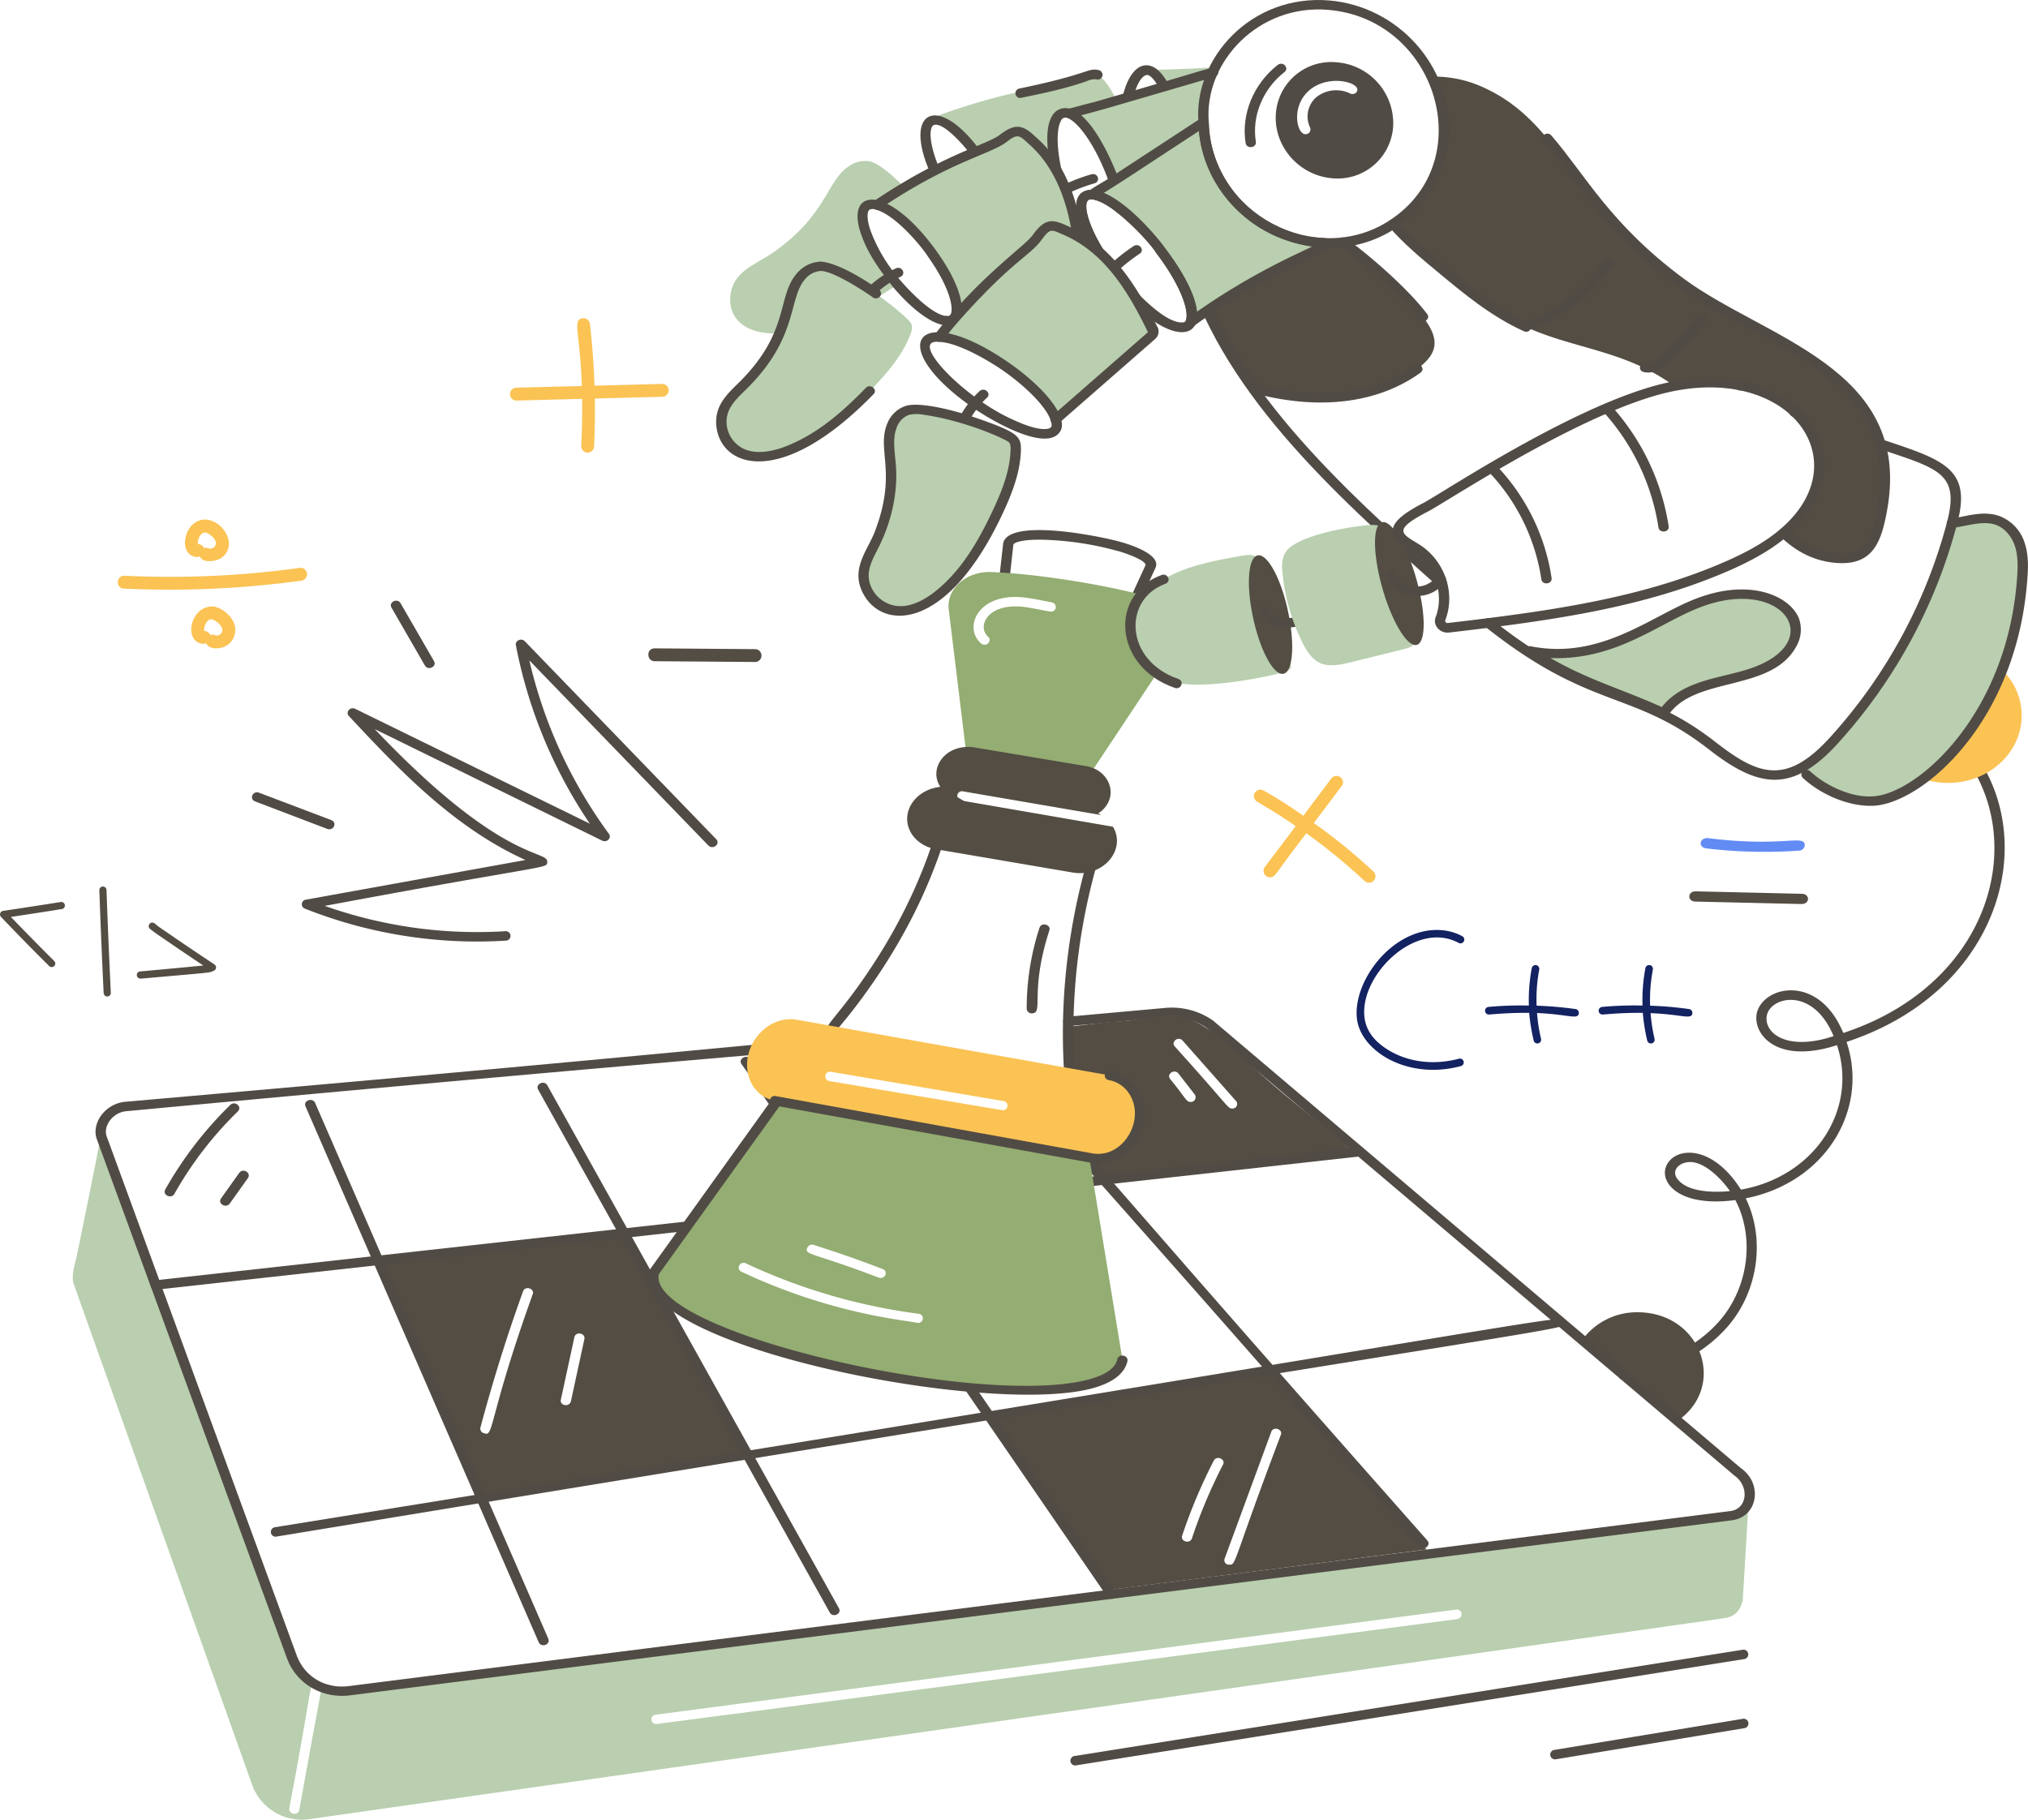 <svg xmlns="http://www.w3.org/2000/svg" viewBox="0 0 770.52 691.48"><defs><style>.cls-1{fill:#514b45;}.cls-2{fill:#534d43;}.cls-3{fill:#b9cfaf;}.cls-4{fill:#94ad72;}.cls-5{fill:#fbc354;}.cls-6{fill:#628bf4;}.cls-7{fill:#132261;}</style></defs><g id="Layer_2" data-name="Layer 2"><g id="Layer_1-2" data-name="Layer 1"><g id="_57" data-name="57"><path class="cls-1" d="M616.57,520.77c15.21-2.42,28.25-9.1,36.75-18.82,11-12.62,13.48-31.71,6-45.91-21,2.8-28.7-6.39-26.35-12.65,2.8-7.47,17.19-9.19,28.49,8.68,28.48-5.1,44.49-30.8,36.48-54.9-23.17,7.51-32.21-4.44-30.43-12.3,2.57-10.31,23.53-14.95,32.82,7.67,71.35-23.49,74.89-104.82,18-125.18-2.42-.86-1-4.21,1.43-3.34,60.82,21.77,56,107.5-18.19,131.92,8.52,25.21-7.41,53.27-38.3,59.45,7.52,15.29,4.77,35.43-6.94,48.8-9.09,10.4-23,17.54-39.14,20.11A1.8,1.8,0,1,1,616.57,520.77Zm20.59-73c3.53,5.19,13.53,5.51,20.11,4.85-3-4.3-8.85-10.44-14.36-11C638.3,441.25,634.93,444.56,637.16,447.81Zm34.19-62.18c-1.56,6.78,7.31,14.14,25.31,8.15C688.88,375,673.08,378.65,671.35,385.63Z"></path><path class="cls-2" d="M637.39,539.94l-36.24-30.76a25.76,25.76,0,0,1,21-10.51C646.46,498.67,656.34,526.82,637.39,539.94Z"></path><path class="cls-3" d="M657.64,576c-555.1,69.4-526.43,69.14-535.63,65.14.27.72-.09,1.14-8.3,46.66-.43,2.37-4.16,1.65-3.8-.64,8.89-46.91,7.51-46.61,9.54-47.3a19.47,19.47,0,0,1-8.61-10.3C33.62,418.34,38.61,432.74,38.37,431c-.26,2.83-8.93,45-9.08,45.74-.7,3.41-2.41,8.1-1.24,11.3L95.71,678a20.12,20.12,0,0,0,22.42,13.21l537-76.28c6.15-.89,6.47-5.77,7-6.54l2.25-38A7.74,7.74,0,0,1,657.64,576Zm-104,39.28L249.42,655.15a1.78,1.78,0,1,1-.31-3.55l304-39.92A1.8,1.8,0,1,1,553.67,615.23Z"></path><path class="cls-1" d="M109,630.07,36.89,433.18c-2.42-6,2.87-13.82,10.76-14.5C330.64,394,318.34,392.45,318.73,396s12.13-.14-270.7,26.26c-5.31.45-9,5.86-7.44,9.73l72.11,197c3,8.23,11,12.93,20,11.72l524.71-66.49c6.51-.77,7.39-9.44,1.49-13.55L458.29,390.53a23.16,23.16,0,0,0-15.22-3.94l-37,3.34a1.8,1.8,0,1,1-.38-3.57l37-3.34a27.43,27.43,0,0,1,18.15,4.77L661.38,557.87c8.51,5.91,6.57,18.66-3.49,19.87L133.22,644.22C122.18,645.69,112.43,639.62,109,630.07Z"></path><path class="cls-2" d="M477.08,406.33c-29.69-27.58-28.43-19.7-52.14-18.18-7,.42-12.8,1.42-19.09,2a216.79,216.79,0,0,0,2.48,36.08c-.23-1.28-10.78-5.26-13.81-6.46l25.14,28.9c2.34,0,78.69-8.68,82.79-9.09,3.26-.35,8.38-2.06,11.64-1.63C502.53,427.07,488.64,417.2,477.08,406.33Zm-24.67,12.43c-1.79,0-1.72-1.33-7.84-8.74-1.47-1.84,1.63-4,3.18-2.06l6.21,8A1.8,1.8,0,0,1,452.41,418.76Zm15.83,2.49c-1.86,0-.53.1-21.89-23.59-1.58-1.6,1.28-4.16,3-2.2l20.33,23A1.73,1.73,0,0,1,468.24,421.25Z"></path><path class="cls-2" d="M483.6,520.62C371,537.37,375.76,536.74,375,536.74l45.47,67.55L542,588.81Zm-18.93,35.94a197.7,197.7,0,0,0-11.8,28c-.67,2.26-4.48,1.26-3.72-1a202.41,202.41,0,0,1,12-28.48C462.27,552.89,465.78,554.51,464.67,556.56Zm1.78,38a1.72,1.72,0,0,1-1.16-2.27L483,544.13c.76-2.28,4.55-1,3.64,1.14C466.86,597.43,470.09,594.56,466.45,594.56Z"></path><path class="cls-2" d="M280.85,547.4,236.62,468,144.9,480.2a9,9,0,0,1,.31,1.49L182,570c1.4,0,1.09-.56,2.49-.42l99.7-16.77C283.64,551.37,281.47,548.82,280.85,547.4ZM184,544.63a1.75,1.75,0,0,1-1.47-2.13c4.65-17.41,10.08-34.88,16.21-51.79.77-2.28,4.56-1,3.65,1.14C185.59,538.6,187.7,546.32,184,544.63Zm32.9-12.08c-.63,2.3-4.35,1.63-3.8-.71l5.12-23.65c.57-2.42,4.34-1.58,3.8.71Z"></path><path class="cls-1" d="M204.67,624.07,116.08,420.45c-1-2.22,2.69-3.53,3.65-1.33l88.59,203.61C209.28,625,205.63,626.26,204.67,624.07Z"></path><path class="cls-1" d="M420.64,606.74l-53.93-78.56a1.7,1.7,0,0,1,.62-2.47,2.07,2.07,0,0,1,2.7.56L424,604.83C425.35,606.84,422,608.75,420.64,606.74Z"></path><path class="cls-1" d="M281.74,404.37c-1.39-2,2-3.9,3.33-1.91l11,16.06a1.7,1.7,0,0,1-.62,2.47C292.89,422.46,292.83,419.93,281.74,404.37Z"></path><path class="cls-1" d="M539.25,587.66C386.3,412.12,390.05,420.49,393.07,418.28s-5.15-7.41,149.25,167.13C543.93,587.26,540.89,589.51,539.25,587.66Z"></path><path class="cls-1" d="M315.26,612.78,204.46,414.06c-1.18-2.13,2.35-3.73,3.49-1.63l110.8,198.72C319.94,613.29,316.42,614.89,315.26,612.78Z"></path><path class="cls-1" d="M104.52,580.35C621.77,497,593.07,499,593.76,502.48s28.6-3.71-488.55,81.41A1.81,1.81,0,1,1,104.52,580.35Z"></path><path class="cls-1" d="M58.92,486.54,515.23,436a1.89,1.89,0,0,1,2.19,1.56,1.84,1.84,0,0,1-1.71,2L59.39,490.1A1.8,1.8,0,1,1,58.92,486.54Z"></path><path class="cls-1" d="M115.85,345.29a1.76,1.76,0,0,1,.41-3.41l83.39-15.07c-27.59-12.49-48.5-34.83-67.08-54.69-1.41-1.49.48-3.69,2.41-2.75L224.1,313A182.23,182.23,0,0,1,196,245.18c-.34-1.74,2.07-2.86,3.41-1.49l72.71,75.21c1.72,1.79-1.23,4.16-3,2.38l-68-70.32a180,180,0,0,0,30.23,65.9c1.14,1.56-.76,3.46-2.56,2.59L142.4,277.08c48.94,51.63,66,45.62,65.52,50.6-.3,2.52,1,.57-84.52,16.57a173.18,173.18,0,0,0,68.5,9.62,1.8,1.8,0,1,1,.27,3.58A177.22,177.22,0,0,1,115.85,345.29Z"></path><path class="cls-1" d="M161.44,252.91l-12.7-22c-1.21-2.1,2.26-3.79,3.46-1.67l12.7,22C166.12,253.34,162.63,255,161.44,252.91Z"></path><path class="cls-1" d="M124.35,315,96.94,304.55c-2.43-.92-.84-4.26,1.5-3.31l27.42,10.4C128.24,312.55,126.77,315.86,124.35,315Z"></path><path class="cls-1" d="M62.79,452A143.12,143.12,0,0,1,87.5,419.88c1.79-1.73,4.64.74,2.87,2.46a138.9,138.9,0,0,0-24.09,31.31C65.08,455.76,61.61,454.12,62.79,452Z"></path><path class="cls-1" d="M84,455.38l6.9-9.68c1.43-2,4.69,0,3.28,2l-6.9,9.68C85.81,459.33,82.53,457.36,84,455.38Z"></path><path class="cls-1" d="M408.31,667.29,662,626.94a1.8,1.8,0,1,1,.68,3.53L409,670.83A1.81,1.81,0,1,1,408.31,667.29Z"></path><path class="cls-1" d="M590.45,665,662,653.2a1.81,1.81,0,1,1,.69,3.54l-71.53,11.8A1.8,1.8,0,1,1,590.45,665Z"></path><path class="cls-1" d="M430.24,231.23l-49.12-8.45a1.83,1.83,0,0,1-1.59-1.95l1.63-14.49c2.26-9.21,34.72-3.12,44.68-.39,5.32,1.53,15.36,5.16,13.16,9.86l-6.59,14.35A2,2,0,0,1,430.24,231.23Zm-46.62-11.68,45.79,7.88,5.87-12.77c-.34-2.33-11.48-5.64-10.69-5.29a117.55,117.55,0,0,0-27.92-4.25c-9.35-.26-11.53,1.36-11.64,1.8Zm53.57-4.43h0Z"></path><path class="cls-4" d="M438.21,227.26c-16.84-4.9-44-9.23-61.69-9.87-9.39-.36-17,6.39-16.06,14.21l7,57.46,45.08,7.53,33.91-51.07C451.09,238.56,447.13,229.82,438.21,227.26Zm-39.34,5.12c-4.84-.83-5.87-1.19-9.55-1.71-14.35-1.79-18.19,7.53-13.89,11.3,1.65,1.35-.49,4.18-2.71,2.55-5.36-4.77-3.05-14,6.67-16.83,6.75-1.95,13.22-.06,20.18,1.21A1.78,1.78,0,1,1,398.87,232.38Z"></path><path class="cls-1" d="M406.39,426.47c-4.91-31.6-3-67.75,7.94-103.66a116.69,116.69,0,0,1-52-16.46c-5.84,24.07-16.56,47.26-32.24,69.36-11.9,16.82-13.89,15.73-12.25,18.64,1.19,2.11-2.27,3.78-3.48,1.66-3-5.36,1.15-6.25,12.43-22.26,16.09-22.66,26.79-46.37,32.31-70.78a2,2,0,0,1,3.07-1.09c15.61,10.24,35.09,16.45,54.84,17.49a1.83,1.83,0,0,1,1.78,2.29,233.88,233.88,0,0,0-10.95,68.49c-.4,32.25,5,37.32.8,37.85A1.94,1.94,0,0,1,406.39,426.47Z"></path><path class="cls-4" d="M413.22,435.81,297.69,414.93,248.57,483.4c-7.92,28.91,171.4,63.22,177.92,33.45Zm-104,37.29c8.69,2.77,17.53,5.82,26.15,9.16,2.19.78,1.06,4-1.48,3.27-25.53-9.77-28.34-8.54-27.16-11.37A2,2,0,0,1,309.25,473.1Zm39.49,29.62c-5.4-1.13-33.13-3.46-67-19.46-2.3-1.06-.49-4.34,1.78-3.13A221.55,221.55,0,0,0,349,499.24,1.74,1.74,0,1,1,348.74,502.72Z"></path><path class="cls-1" d="M246.65,483a1.68,1.68,0,0,1,.26-.56L296,414c1.45-2,4.71,0,3.29,2l-48.95,68.18c-4.8,22.07,123.8,51.57,164.24,39.76,5.89-1.73,9.23-4.21,9.92-7.37.5-2.35,4.36-1.61,3.85.7-1,4.54-5.23,7.94-12.57,10.09C376.78,538.75,238.9,511.21,246.65,483Z"></path><path class="cls-5" d="M421.76,408.67c-126.45-22.4-119.32-21.38-121.44-21.38-7,0-13.81,5.4-15.9,13-2.25,8.53,2.25,16.62,10.08,18l120.12,21.74c8.07,1.42,16.14-4.48,18.08-13.14S429.75,410.1,421.76,408.67Zm-40.89,13.22-65.8-11.08a1.79,1.79,0,1,1,.77-3.49l65.41,11.09A1.75,1.75,0,1,1,380.87,421.89Z"></path><path class="cls-1" d="M414.24,441.8,294.11,420.07a1.81,1.81,0,1,1,.77-3.52L415,438.28c11.89,2.19,20.8-13.41,13.63-23.22a11.49,11.49,0,0,0-7.26-4.59,1.81,1.81,0,1,1,.75-3.52c9.23,1.63,14.63,10.86,12.52,20.31S423.65,443.48,414.24,441.8Z"></path><path class="cls-2" d="M407.4,331.54l-51.68-8.81c-7.6-1.28-12.41-7.67-10.7-14.21,1.32-4.9,5.89-8.52,11.33-9.37a3.76,3.76,0,0,1,.93-.15c-4.62-6.81,1.73-16.5,12.8-15l42.37,7.1c9.79,1.53,13.09,12.55,4.81,18l1.16.64-52.45-9a1.78,1.78,0,1,0-.7,3.48l57.57,9.94C428.06,322.69,419.27,333.62,407.4,331.54Z"></path><path class="cls-1" d="M392.08,385.09a1.89,1.89,0,0,1-2-1.8,99.06,99.06,0,0,1,4.86-30.7c.74-2.31,4.49-1.23,3.75,1-7.63,23.61-2,31.48-6.64,31.48Z"></path><ellipse class="cls-5" cx="740.14" cy="271.91" rx="27.98" ry="25.61"></ellipse><path class="cls-3" d="M479.49,84.92a265.29,265.29,0,0,0-38.41,1c7.65-5,8.95-37.35,1.08-52.92-1.7-3.55-3.64-5.75-5.66-6.25,3.74-.48,7.92-.08,25.37-1.2-2.65,4.37-5.06,14.29-4.58,20.88C457.6,62.26,466.37,76.61,479.49,84.92Z"></path><path class="cls-1" d="M436.81,87.91c-6.76-2.64-10.7-17.75-11.5-30.67-2.6-42.89,21.5-43.18,24-1.26.75,12.85-1.16,27.55-7.12,31.4-.59.38-.48.21-4.37.67A3.12,3.12,0,0,1,436.81,87.91Zm4.27-2h0ZM436,28.48c-1.74,0-3.74,2.43-5.16,7.69-4.39,16.34.1,44.19,7.13,48.24.8-.09,1.59-.18,2.38-.24,3.17-2.69,6-13.1,5.08-28-1-16.78-6.11-26.87-9.42-27.69Z"></path><path class="cls-3" d="M427.42,81a2.1,2.1,0,0,1-.62,1.21,86.59,86.59,0,0,0-3.41-13C417.8,53.17,409,41.45,403.76,43s-5.13,15.77.46,31.75a100.13,100.13,0,0,0,4.66,11.15L371.4,92.8c-.32-11.19-1-22.4-5.59-33V59.7c1.55-.64,3.11-1.35,4.66-1.92C365,50.4,359.14,45.64,355.34,45.64l-1.4-.78c31.79-12,50.54-12.22,56.64-14.71,1.87-.78,4.5-2,6.68-1.35,2.76.91,6.59,8.31,7.68,10.8C430.74,52.77,429.2,66.88,427.42,81Z"></path><path class="cls-1" d="M353.36,65.55c-10.29-23.46,2.8-30.15,18.73-8.78,1.46,1.94-1.76,4-3.24,2-2.79-3.74-10.79-12.8-14.17-11.2-1.61.81-2,6.68,2.33,16.63C358,66.43,354.34,67.76,353.36,65.55Z"></path><path class="cls-3" d="M354.48,96.85c-4-6.66-19.14-22.36-25.06-18.75-6.26,3.93,5,22.54,11.64,30v.08c-1.71,1.06-3.49,2.2-5.28,3.33-41.58,25.38-60.8,14.47-58.11-.28,1.63-8.67,10-10.87,16.68-15.7C314.07,81.51,314,69.12,322.2,63.4a10.68,10.68,0,0,1,8.38-2.06c5.11,1.21,14.58,11.15,17.54,14.77a88.7,88.7,0,0,1,9.16,12.57C358.82,91.33,358.17,92.35,354.48,96.85Z"></path><path class="cls-1" d="M387.36,33.63c26.9-5.56,25.82-7.92,30-7a1.81,1.81,0,1,1-.89,3.49,7.34,7.34,0,0,0-3.52.7c-8.11,2.88-16.55,4.62-24.71,6.3A1.81,1.81,0,1,1,387.36,33.63Z"></path><path class="cls-3" d="M768.37,219.45c-3.67,53.2-38.64,84-56.57,84.95-11.66.66-25.56-8-27.16-12.78,13.12-7.13,44.52-44.67,57-92.77,5.67-.78,11.25-2.91,16.69-1.28,4.42,1.28,7.6,5.12,9,9.17S768.68,215.19,768.37,219.45Z"></path><path class="cls-1" d="M685,295.64c-1.81-1.69,1-4.21,2.81-2.51,5.41,5.07,15.22,10.09,23.85,9.48,16.58-.9,51.12-30.88,54.73-83.27.29-4,.38-8.28-.92-12.06-1.07-3.1-3.66-6.82-7.72-8-4.75-1.4-10.53.62-15.8,1.34a1.81,1.81,0,1,1-.59-3.55c5.52-.75,11.45-3,17.57-1.21a15.88,15.88,0,0,1,10.28,10.34c1.5,4.34,1.42,9,1.09,13.37-3.78,54.85-39.8,85.59-58.4,86.63C702.19,306.63,691.46,301.68,685,295.64Z"></path><path class="cls-1" d="M649.26,284.77c-29.43-22.92-44.66-14.53-85.09-46.71-1.94-1.55.59-4.27,2.58-2.71C606.56,267,622.3,259,651.81,282c16.66,13,27.25,16.52,44.26-2.64a196,196,0,0,0,43.7-81c6.53-25.27-10.29-19.24-58.5-40a1.83,1.83,0,0,1-1.46-1.74c0-1.36,2-2.27,3.13-1.51,45.49,19.58,68.24,15.29,60.72,43.62a199.53,199.53,0,0,1-44.54,82.83C681.27,301.75,668.28,299.63,649.26,284.77Z"></path><path class="cls-1" d="M660,148c-47.39-25.33-72.77-77.9-114.71-111.12-1.94-1.56.56-4.26,2.57-2.72,39.31,31.18,62,76.32,103.24,104.12,8,5.47,10.67,6.26,11.47,7C664.32,146.89,661.81,149.36,660,148Z"></path><path class="cls-1" d="M546.48,223c-40.39-36.13-83.57-75.09-97.21-125.15-.62-2.21,3.12-3.3,3.8-.87,13.3,48.69,55.78,87.46,96.15,123.45C551.08,222.09,548.34,224.67,546.48,223Z"></path><path class="cls-3" d="M632,271c7.14-10.9,22.76-11.56,33.78-15.33,31.12-10.63,14.06-39.88-20.66-26.54-17,6.55-36.47,23.63-64,18.21C598.8,259.19,615,263,632,271Z"></path><path class="cls-1" d="M631.15,272.61c-17.44-8.13-33.29-11.82-51.13-23.82-1.69-1.12-.53-3.59,1.57-3.2,26.72,5.28,45.51-11.47,62.8-18.1,21.37-8.22,36.61-.46,39.33,8.19A12.94,12.94,0,0,1,682.29,246c-9.75,17.17-38.61,10.76-48.56,26A2.08,2.08,0,0,1,631.15,272.61Zm-42.08-22.54c15.13,8.64,27.45,11.87,42.3,18.62,8.29-10.47,22.73-10.91,33.76-14.7,29.44-10.05,12.27-35.31-19.22-23.19C629.84,237,614,251,589.07,250.07Z"></path><path class="cls-2" d="M715.21,192.67c-1.7,10-3.49,20.53-17.3,19.46-8.38-.64-14.9-4.47-20.17-9.59,31.5-28.82,3.48-62.73-38.49-56.32-1,.14-2.09.35-3.1.49-18.6-13.61-37.77-14-56.34-22.44-12.26-5.54-22.5-14.07-32.66-22.52-6.29-5.18-12.65-10.58-17.93-16.62,19.13-12.52,24.17-36.73,14.75-56a44.28,44.28,0,0,1,19.86,4.19c29.57,13.53,32.88,43,74.49,73.87C670.72,131.21,724,140.62,715.21,192.67Z"></path><path class="cls-1" d="M579,125.88c-12.48-5.64-22.93-14.33-33-22.73-6.31-5.2-12.84-10.73-18.22-16.9-1.61-1.86,1.43-4.09,3.07-2.24C536,90,542.35,95.38,548.45,100.42c10,8.3,20.25,16.83,32.23,22.24C583,123.72,581.26,126.94,579,125.88Z"></path><path class="cls-1" d="M697.74,213.92c-8-.61-15-3.93-21.42-10.14-1.8-1.74,1.08-4.19,2.85-2.47,5.71,5.54,11.89,8.5,18.9,9,11.16.89,13.2-6.19,15.21-17.93,8.53-50.75-44.58-60.38-76.2-83.86C609,87.67,598.86,68.25,586.35,53.71c-1.62-1.87,1.5-4.1,3.08-2.22,13.06,15.15,22.32,33.6,50.12,54.27,31,23,86.58,33.85,77.61,87.18C715,205.43,712,215,697.74,213.92Z"></path><path class="cls-1" d="M390.29,116.45a36.66,36.66,0,0,1-5.6-19.59,1.88,1.88,0,0,1,2-1.79h0a1.88,1.88,0,0,1,1.95,1.8,33.28,33.28,0,0,0,5.08,17.8,1.7,1.7,0,0,1-.72,2.44A2.06,2.06,0,0,1,390.29,116.45Z"></path><path class="cls-3" d="M482.82,86.76c-3.53,1.08-17.51,1.63-41.9,8.39-.94-1.73-7.85-10-14.58-15.35a95.06,95.06,0,0,0-3.11-11c-4.81-13.49-11.87-23.86-17-25.64,1.16-.35-8.88,2.52,54.55-15.62.07,0,.07,0,.15-.08C450.88,50.3,462.34,76.77,482.82,86.76Z"></path><path class="cls-1" d="M405.51,41.48c.29-.1,2-.6,2.76-.73.28-.16,7.51-2,7.86-2.08,47-13.48,44.72-13.73,46.12-12.53,1.06.88.85,2.57-.87,3.09h0C409.8,44.31,421,41.09,407.41,44.7,406.43,45.06,403.36,42.28,405.51,41.48Z"></path><path class="cls-1" d="M419.72,102.08c-14.41-6.58-30.3-56.93-16.53-60.79,9.29-2.53,18.94,18.46,22.06,27.38a93.54,93.54,0,0,1,3,10.8,1.74,1.74,0,0,1-.94,1.89c-1.72.9-2.5-.64-5.38-2.5-4.68-3.08-7.38-3.49-8.35-2.85h0c-2.2,1.43-.38,10.61,8.66,23.48C423.33,101,421.5,102.89,419.72,102.08Zm-16.61-56.2c-2.14,3.73-1.8,14.66,3,28.33,1,2.75,2.06,5.52,3.31,8.3-1-4.31-.64-7.76,1.91-9.42h0c2.69-1.75,6.69-1,11.91,2.2-.49-1.74-1.05-3.59-1.71-5.55-5-14.34-12-23.55-16-24.9A1.79,1.79,0,0,0,403.11,45.88Zm9.34,28.67h0Z"></path><path class="cls-1" d="M386.64,81.78a72.7,72.7,0,0,1,28-15.54c2.57-.68,3.62,2.7,1.21,3.42A68.66,68.66,0,0,0,389.4,84.33C387.54,86,384.81,83.44,386.64,81.78Z"></path><path class="cls-3" d="M410.89,98.27c.49,2.87-1.46,1.66-51.05,24.15-.08-.14-.08-.35-.16-.5a3.83,3.83,0,0,0,2.25-.49c8.12-5.21-14.44-40-28.78-43.54a216.38,216.38,0,0,1,19.08-11.51c.08,0,.08-.07.16-.07,7.25-3.87,17.23-8.39,20.33-9.52a42.71,42.71,0,0,0,8.15-4c5.6-4.36,7.23-3.17,11.4.64C405.71,65.25,408.47,82.18,410.89,98.27Z"></path><path class="cls-1" d="M358.1,123.26c-1.3-2.27.63-3.68,2.25-3.06l48.37-21.35c-1.61-14-4.07-27.76-13-39.09a45.41,45.41,0,0,0-5.35-5.51c-3.38-3.2-4.1-3.27-8.24-.07-6.64,4.72-21.38,7.34-47.82,25.15-1.21.82-3.16-.07-3.16-1.44a1.78,1.78,0,0,1,1.12-1.64c26.41-17.73,41.85-20.94,47.39-24.85,5.89-4.58,8.79-4.1,13.53.35l.47.43c13.55,11.87,16.8,29.24,19.18,45.86a3.78,3.78,0,0,1-2.39,4l-49.76,22A2.07,2.07,0,0,1,358.1,123.26Z"></path><path class="cls-1" d="M339.52,109.33c-4.6-5.89-9.75-12.41-12.58-21C321.46,71.62,336.84,70,354.78,94,376.28,122.89,362.14,135.77,339.52,109.33Zm22.41,12.1h0Zm-2.14-1.3a1.61,1.61,0,0,0,1-.2c1.86-1.32.78-9.73-8-22.1-2.73-4.39-12.86-16.41-20.2-18.21a3,3,0,0,0-2.13,0c-1,.6-1.28,3.22.18,7.69a60.14,60.14,0,0,0,9,16.22C343.11,108.14,353.72,119.83,359.79,120.13Z"></path><path class="cls-1" d="M320.05,123.79A40.44,40.44,0,0,1,340.31,102c2.34-1.1,4.11,2.08,1.84,3.18A36.63,36.63,0,0,0,323.76,125C322.93,127.2,319.2,126.05,320.05,123.79Z"></path><path class="cls-3" d="M311.8,101.22a10.4,10.4,0,0,0-7.57,3.89c-6.7,7.84-2.3,18.42-18.23,37.5-5.14,6.16-12.71,10.2-11.89,19,1.4,14.94,23.16,21.12,56.31-12.94,6.24-6.42,12.25-13.29,15.4-21.38,1.36-3.48.5-4.41-.73-5.68C338.9,115.2,319.15,101.15,311.8,101.22Z"></path><path class="cls-2" d="M538.46,140.18c-13.72,10-35,14.64-61.61,7.53-.77-1.4-17.28-22.36-24.83-50.29,15.9,5.4,34.68,3.84,49-4.55a12.05,12.05,0,0,1,1.16-.71,40,40,0,0,0,7.84-.14c3,1.51,22,17,30.57,28.34C547.24,129,546.39,134.33,538.46,140.18Z"></path><path class="cls-1" d="M476.32,149.4a2,2,0,0,1-1-.66c-8.25-10.27-20-31.7-25.21-50.89-.61-2.3,3.16-3.19,3.82-.86,4.36,16.18,12.45,32.65,24.05,48.94l.15.2c25.85,6.76,46.13,2.14,59.14-7.34,2-1.49,4.47,1.33,2.44,2.81C525.47,152,503.78,156.75,476.32,149.4Z"></path><path class="cls-1" d="M539,121.39c-7.74-10.25-18.28-18.67-28.32-26.73-1.66-1.27-2.56-1.44-2.56-2.64a2.08,2.08,0,0,1,3.05-1.52c3.05,1.76,21.89,16.71,31.07,28.84C543.73,121.33,540.49,123.3,539,121.39Z"></path><path class="cls-3" d="M504.32,92.31c-3.53,3.61-23,9.13-51.91,30.11,1.86-4.69-2.72-15.77-11.49-27.27-.94-1.73-7.85-10-14.58-15.35-4.51-3.55-8.54-5.68-11.41-5.82,4.65-3.19-2.59,2,32.2-20.88,3.41-2.21,6.75-4.48,10.16-6.68C457.81,72.87,481,92.31,504.32,92.31Z"></path><path class="cls-1" d="M450.56,121.82c1.41-3.56-2-13.5-11.25-25.65-1.53-2.56-9.15-11.55-17.43-17.36-6.84-4.43-8.11-2.15-8.83-4.32-.54-1.68.91-2.26,7.84-6.42L456.15,45a2,2,0,0,1,3.11,1.43c.34,17.23,11.16,32.31,24.49,38.79,13.51,7.25,21.13,3.84,22.36,6.4,2.28,4.69-18,7.19-52.48,32.25C452.1,125,449.88,123.52,450.56,121.82ZM419.37,73.31c13.09,5.41,33.89,31.14,35.33,45.2,21.32-14.94,38.93-22.33,43.92-24.86-22.08-2.76-41-20.72-43.1-43.85C433.75,64,428.36,67.72,419.37,73.31Z"></path><path class="cls-1" d="M418.93,101.43c-18.14-25.8-9.33-36.5,7.3-24l1.33,1c7.63,6.11,14.46,14.72,15.12,16C470.65,131,445.21,139.53,418.93,101.43Zm30.84,23h0ZM413.54,76c-2.16,1.41-.34,10.59,8.7,23.46,4.48,6.51,19.81,24.38,27.6,23,.45-.19.61-.38.69-.64a.41.41,0,0,0,0-.08c1.41-3.56-2-13.5-11.25-25.65C436.08,90.79,418.35,73,413.54,76Z"></path><path class="cls-1" d="M409.34,116.23a67.37,67.37,0,0,1,21.36-22.7c2.09-1.4,4.41,1.51,2.3,2.9a63.79,63.79,0,0,0-20.18,21.46C411.64,120,408.14,118.34,409.34,116.23Z"></path><path class="cls-3" d="M437.51,127.54l-36.39,31.82c-1.55-5.12-8.69-12.86-18.7-19.89-6.13-4.27-18-11.14-25.61-11.37,19.92-25.46,33.18-32,37.17-37.78,4.33-5.81,5.68-5,11.17-2.63,16.33,7.21,25.14,22.53,32.82,37.36A2,2,0,0,1,437.51,127.54Z"></path><path class="cls-1" d="M399.76,158.06l36.39-31.82c-7.1-14.6-16-29.93-31.85-36.93-4.87-2.06-5.13-2.77-8.46,1.68-3.57,5.12-9.7,7.84-23,21.75-2.84,2.86-8.21,8.86-7.55,8.12-7.41,8.33-6.71,9-8.43,9h0a1.79,1.79,0,0,1-1.51-2.95h0c16.38-21.47,34.2-33.49,37-37.58,0,0,.26-.36.28-.37,4.68-6.34,7.52-5.61,13.4-2.91,16.87,7.49,25.86,23,33.75,38.21a3.72,3.72,0,0,1-.85,4.52l-36.28,31.73C400.89,162.46,397.76,159.82,399.76,158.06Z"></path><path class="cls-1" d="M369.51,154.82c-34.35-24-20.76-41.08,14.1-16.78,10.08,7.08,17.43,14.91,19.3,20.55,0,0,0,.06.06.09a2,2,0,0,1,.13.52c.7,2.18.46,4-.75,5.38C396.64,171.34,376.91,160,369.51,154.82Zm15.76,4.83c8.58,4,13.05,3.83,14,2.73l0,0c.69-.8,0-2-.1-2.69-1.57-4.8-8.74-12.31-17.95-18.78-5.89-4.09-17.42-10.78-24.48-11C344.74,128.77,366.25,151.42,385.27,159.65Z"></path><path class="cls-1" d="M362.19,176.9h0a1.89,1.89,0,0,1-1.93-1.83,37.62,37.62,0,0,1,11.91-26.43c1.8-1.69,4.63.78,2.82,2.5a34.07,34.07,0,0,0-10.8,24A1.89,1.89,0,0,1,362.19,176.9Z"></path><path class="cls-3" d="M344.76,156a9.68,9.68,0,0,0-5.89,5.84c-3.71,9.36,4.05,18.17-4.65,40.83-2.8,7.31-8.63,13.3-4.88,21.41,6.24,13.47,29,14,49.16-28.28,3.77-7.86,7.16-16.1,7.42-24.69.11-3.69-1-4.33-2.62-5.19C375.66,161.78,352.13,153.68,344.76,156Z"></path><path class="cls-1" d="M327.54,224.73c-4.14-8.95,2.1-15.59,4.84-22.71,8.58-22.39.67-30.83,4.64-40.84a11.47,11.47,0,0,1,7.12-6.94c5.55-1.7,19.24,2,24.75,3.9,17.94,6.05,19.13,7.56,19,13-.27,8.93-3.8,17.46-7.58,25.36C359.14,240.68,334.41,239.59,327.54,224.73Zm17.85-67.08a7.78,7.78,0,0,0-4.67,4.75c-1.81,4.57-.62,9.82-.31,14.85.74,10.69-2,21.94-7,31.56-2.55,5-4.75,9.23-2.3,14.52a12.41,12.41,0,0,0,9.09,6.87c5.69.89,11.26-2.42,15-5.35,10.26-8.1,16.63-19.62,21.5-29.82,3.62-7.56,7-15.7,7.25-24,.09-2.9-.55-3-1.65-3.61-6.16-3.29-19.69-8.22-31.43-9.81h0A13.47,13.47,0,0,0,345.39,157.65Z"></path><path class="cls-1" d="M478.43,86.43c-14.17-9-22.78-23.91-23.09-40C453.42,22.34,475.22-2.27,505,.17,531.27,2.41,551.52,25.08,550.51,51h0C549.11,83.55,513.54,107,478.43,86.43Zm49.65-2.75c34.2-22.41,18-76.4-23.4-79.93-26.46-2.28-47.21,19.76-45.43,42.55C460,81.46,500.28,102,528.08,83.68ZM548.55,51h0Z"></path><path class="cls-1" d="M508,23.69a21.09,21.09,0,0,0-23.28,20.1c-.54,12.15,9,22.87,21.34,23.94a21.13,21.13,0,0,0,23.28-20.1A23.27,23.27,0,0,0,508,23.69Zm7.53,11.15a2,2,0,0,1-2.64.64,12.11,12.11,0,0,0-12.72,1.42,9.71,9.71,0,0,0-2.41,11.58A1.82,1.82,0,0,1,496,51c-3.37,0-5.58-10.67,1.48-16.7C505,27.82,517.61,31.52,515.49,34.84Z"></path><path class="cls-1" d="M581.43,121.67A66.1,66.1,0,0,0,609.71,99c1.41-2,4.7-.07,3.31,1.92a69.86,69.86,0,0,1-29.94,24C580.7,125.92,579.09,122.66,581.43,121.67Z"></path><path class="cls-1" d="M624.53,141.38c-2.55-.62-1.45-4.11,1-3.47,1.37.29,3-.5,5.25-2.58,14.07-13,13.94-17.42,16.81-15.49a1.7,1.7,0,0,1,.43,2.51,142.53,142.53,0,0,1-14.45,15.51C631.06,140.18,628,142.22,624.53,141.38Z"></path><path class="cls-3" d="M490.41,253.71c-.3,1-1.6,1.49-2.74,1.78-10.39,2.67-32.78,6.79-42.94,3.38a23.53,23.53,0,0,1-13.61-12.67c-3.39-7.47-2.36-14.15,3.86-20.51,9.25-9.47,23.47-12.13,36.7-14.47,11.94-2.11,1.14,5.64,12.24,29.95C488.25,250.63,491,251.88,490.41,253.71Z"></path><path class="cls-2" d="M489.52,233c2.57,12.43,1.63,22.77-2.13,23.08s-8.87-9.53-11.44-22-1.63-22.75,2.13-23.06S487,220.54,489.52,233Z"></path><path class="cls-1" d="M478.44,232.51c-.94-2.21,2.72-3.53,3.66-1.29,3.06,7.31,16.52,2.3,22.75-2.36,2-1.51,4.49,1.28,2.49,2.77C498.38,238.34,482.65,242.58,478.44,232.51Z"></path><path class="cls-3" d="M536.67,245.31c-1.26,1.06-1,.79-23.46,6.36-9.15,2.27-13.5,1.58-17.79-6.38a75.16,75.16,0,0,1-8.08-27c-.33-2.81-.5-5.8,1-8.28,3.58-6,21.61-9.37,29-10.19,1.95-.22,6.44-.9,7.9.74.75.85.6,2.85.77,3.9C530.84,233.6,542.1,240.73,536.67,245.31Z"></path><path class="cls-2" d="M538.45,221.18c3.47,12.9,3.26,23.63-.49,23.94s-9.61-9.92-13.08-22.82-3.25-23.61.5-23.92S535,208.28,538.45,221.18Z"></path><path class="cls-1" d="M446.31,261.39c-23.42-8.11-24.81-35.68-5-42.87,2.44-.86,3.84,2.48,1.44,3.34C426.6,227.74,427.3,251,447.7,258,450.14,258.88,448.7,262.26,446.31,261.39Z"></path><path class="cls-1" d="M526.66,219.69c-1.07-2.17,2.52-3.65,3.57-1.48,2.82,5.72,11.56,6.47,15.5.9,1.41-2,4.71,0,3.3,1.95C543.24,229.24,530.59,227.68,526.66,219.69Z"></path><path class="cls-1" d="M545.46,234.54c3.23-8.35.33-19.65-10-25.58-11.23-6.5-6.24-11.85,5.25-17.78,7.08-3.62,64.63-42.28,98.22-46.74,44.51-6.84,70.38,29.39,43.17,56.55h0c-7.1,7-15.93,11.83-25.51,16-32.27,14-67.08,18.85-106,23.38C547.1,240.79,544.27,237.58,545.46,234.54Zm92.6-86.31c-32.78,5.42-88.18,42.36-95.4,46.09-14,7.21-10,8.5-3.56,12.49,9.76,6.06,14.08,18.5,10,28.94a.85.85,0,0,0,1,1c38.58-4.49,73.06-9.33,104.81-23.07,9.18-4,17.64-8.54,24.3-15.16C703.79,174.08,680.69,141,638.06,148.23Zm42.62,51.55h0Z"></path><path class="cls-1" d="M585.62,220.15A75.33,75.33,0,0,0,565.33,179c-1.73-1.79,1.28-4.16,2.94-2.37a78.74,78.74,0,0,1,21.24,43C589.85,222.06,586,222.47,585.62,220.15Z"></path><path class="cls-1" d="M630.12,200.43a84.71,84.71,0,0,0-21.06-44.05c-1.64-1.81,1.33-4.14,3-2.29A88.24,88.24,0,0,1,634,200C634.35,202.34,630.45,202.74,630.12,200.43Z"></path><path class="cls-1" d="M272.16,161.74c-.69-7.32,3.8-11.69,8.14-15.92C300.28,126.34,295,113,302.67,104a12.4,12.4,0,0,1,9.11-4.58c6.51.37,17.3,7.16,22.23,10.73,2,1.47-.37,4.3-2.43,2.82-3.59-2.6-15.16-10-19.72-10h0a8.44,8.44,0,0,0-6.05,3.21c-6.43,7.53-2.35,22.36-22.61,42.07-4.09,4-7.63,7.43-7.1,13.14a11.46,11.46,0,0,0,6.33,9.1c5.09,2.45,11.52.9,16-.83,12.49-4.8,22.45-13.94,30.53-22.26,1.73-1.78,4.66.62,2.93,2.39C296.81,185.9,273.66,177.75,272.16,161.74Z"></path><path class="cls-1" d="M473.27,54.39c-1.79-10.91,3-22.58,12.19-29.72,2-1.54,4.52,1.2,2.54,2.74-8.18,6.35-12.44,16.73-10.85,26.45C477.53,56.21,473.65,56.74,473.27,54.39Z"></path></g><path class="cls-5" d="M480.11,300.41A162.63,162.63,0,0,1,495.17,310l10.65-14.17c2.15-2.63,5.89.51,3.91,2.93l-10.56,14a213.66,213.66,0,0,1,22.68,18.47,2.45,2.45,0,0,1,.1,3.42,2.49,2.49,0,0,1-3.42.2,219.26,219.26,0,0,0-22.19-18.18c-12,15.41-11.64,16.71-13.78,16.71a2.45,2.45,0,0,1-2-3.91l11.73-15.54c-4.79-3.32-9.68-6.35-14.66-9.29A2.43,2.43,0,0,1,480.11,300.41Z"></path><path class="cls-2" d="M684.44,343.54l-40.2-.93c-3.35,0-3.07-4.05.1-3.89l40.2.93C687.72,339.65,687.78,343.54,684.44,343.54Z"></path><path class="cls-6" d="M649,318.51c28.52,3.54,36.31-1.51,36.71,2.56a2.24,2.24,0,0,1-2.19,2.18,186.36,186.36,0,0,1-35.32-.86C644.79,321.77,646,318.14,649,318.51Z"></path><path class="cls-2" d="M248.75,246.38l38.13.3a2.44,2.44,0,0,1,0,4.88l-38.13-.29C245.65,251.27,245.41,246.38,248.75,246.38Z"></path><path class="cls-5" d="M223.28,172h-.12a2.47,2.47,0,0,1-2.33-2.56c1.93-40.44-4.69-47.89.6-48.49a2.46,2.46,0,0,1,2.71,2.15,287.57,287.57,0,0,1,1.58,46.57A2.46,2.46,0,0,1,223.28,172Z"></path><path class="cls-5" d="M196.11,152.22a2.45,2.45,0,0,1-.07-4.89l55.54-1.43a2.44,2.44,0,0,1,.07,4.88l-55.47,1.44Z"></path><path class="cls-5" d="M47.06,223.68c-3.21-.16-3-4.94.23-4.89a359.82,359.82,0,0,0,66.67-3,2.45,2.45,0,0,1,.67,4.85A368.68,368.68,0,0,1,47.06,223.68Z"></path><path class="cls-5" d="M76,211.5l-.07,0c-2.76.82-6.14-1.47-5.57-6.26.66-5,4-7.81,7.59-7.81h.21c6.27.27,12.39,9.26,6.3,14.34C82.53,213.35,77.05,214.2,76,211.5Zm3.2-3.16A2.11,2.11,0,0,0,82,206c-.31-1.52-2.86-3.6-4.08-3.64h0c-1.8,0-2.93,2.64-2.73,4.4h.06a2.44,2.44,0,0,1,2.27,1.54A2.46,2.46,0,0,1,79.18,208.34Z"></path><path class="cls-5" d="M78.37,244.51l0,0a4.4,4.4,0,0,1-5-2.26c-2.12-3.94.71-11.66,7.22-11.8,3.66.16,7.92,3.92,8.68,7.54a7.1,7.1,0,0,1-2.4,6.79C84.3,246.91,79.38,247,78.37,244.51Zm3.21-3.15A2.11,2.11,0,0,0,84.43,239c-.3-1.53-2.86-3.6-4.07-3.64-1.84-.14-3,2.81-2.79,4.39a2.79,2.79,0,0,1,2.34,1.54A2.41,2.41,0,0,1,81.58,241.36Z"></path><path class="cls-7" d="M515.66,387.84c-1.83-11.16,7.4-27,20.81-32.52,6.62-2.72,13.61-2.55,19.14.46a1.45,1.45,0,0,1-1.38,2.55c-16.58-9-38.38,12.95-35.7,29,.68,4.13,3.18,7.74,7.45,10.71,7.82,5.45,18.16,7,28.41,4.26a1.45,1.45,0,0,1,.74,2.8C535.12,410.51,517.64,399.79,515.66,387.84Z"></path><path class="cls-7" d="M599.87,385.07c-.41,2.55-3.71.41-15.88-.11a61.65,61.65,0,0,0,1.51,9.79,1.43,1.43,0,0,1-2.78.69A72.71,72.71,0,0,1,581,384.9c-4.12-.06-9.16.11-15.18.63a1.45,1.45,0,1,1-.29-2.89,133.46,133.46,0,0,1,15.35-.52,65.4,65.4,0,0,1,1.1-14.2,1.44,1.44,0,0,1,2.84.52,60.6,60.6,0,0,0-1,13.73,139,139,0,0,1,14.77,1.28A1.48,1.48,0,0,1,599.87,385.07Z"></path><path class="cls-7" d="M643,385.07c-.34,2.55-3.82.41-15.87-.06a63.08,63.08,0,0,0,1.5,9.74,1.43,1.43,0,1,1-2.78.69,72.71,72.71,0,0,1-1.68-10.54c-4.17-.06-9.15.11-15.18.63a1.45,1.45,0,0,1-.29-2.89,133.63,133.63,0,0,1,15.36-.52,64.78,64.78,0,0,1,1.1-14.2,1.44,1.44,0,0,1,2.84.52,61.19,61.19,0,0,0-1.05,13.73,138.93,138.93,0,0,1,14.78,1.28A1.46,1.46,0,0,1,643,385.07Z"></path><path class="cls-2" d="M18.7,367.11C12.5,361,6.34,354.67.38,348.43a1.36,1.36,0,0,1,.78-2.28q11.06-1.65,22-3.39a1.36,1.36,0,0,1,.43,2.68q-9.69,1.55-19.45,3c5.39,5.61,10.91,11.23,16.46,16.75A1.35,1.35,0,0,1,18.7,367.11Z"></path><path class="cls-2" d="M40.75,378.68a1.37,1.37,0,0,1-1.36-1.3c-.64-13-1.19-26.17-1.64-39.08a1.36,1.36,0,0,1,2.72-.1c.45,12.9,1,26,1.64,39.05a1.35,1.35,0,0,1-1.29,1.42Z"></path><path class="cls-2" d="M53.29,371.87a1.36,1.36,0,0,1-.11-2.71q12.06-1.08,24.06-2.25c-6.25-4.17-12.48-8.4-18.55-12.61L57,353a1.36,1.36,0,0,1,1.73-2.1l1.59,1.28c6.85,4.74,14,9.58,21.15,14.32a1.36,1.36,0,0,1-.54,2.48c-1,.7-1.39.61-27.52,2.92Z"></path></g></g></svg>